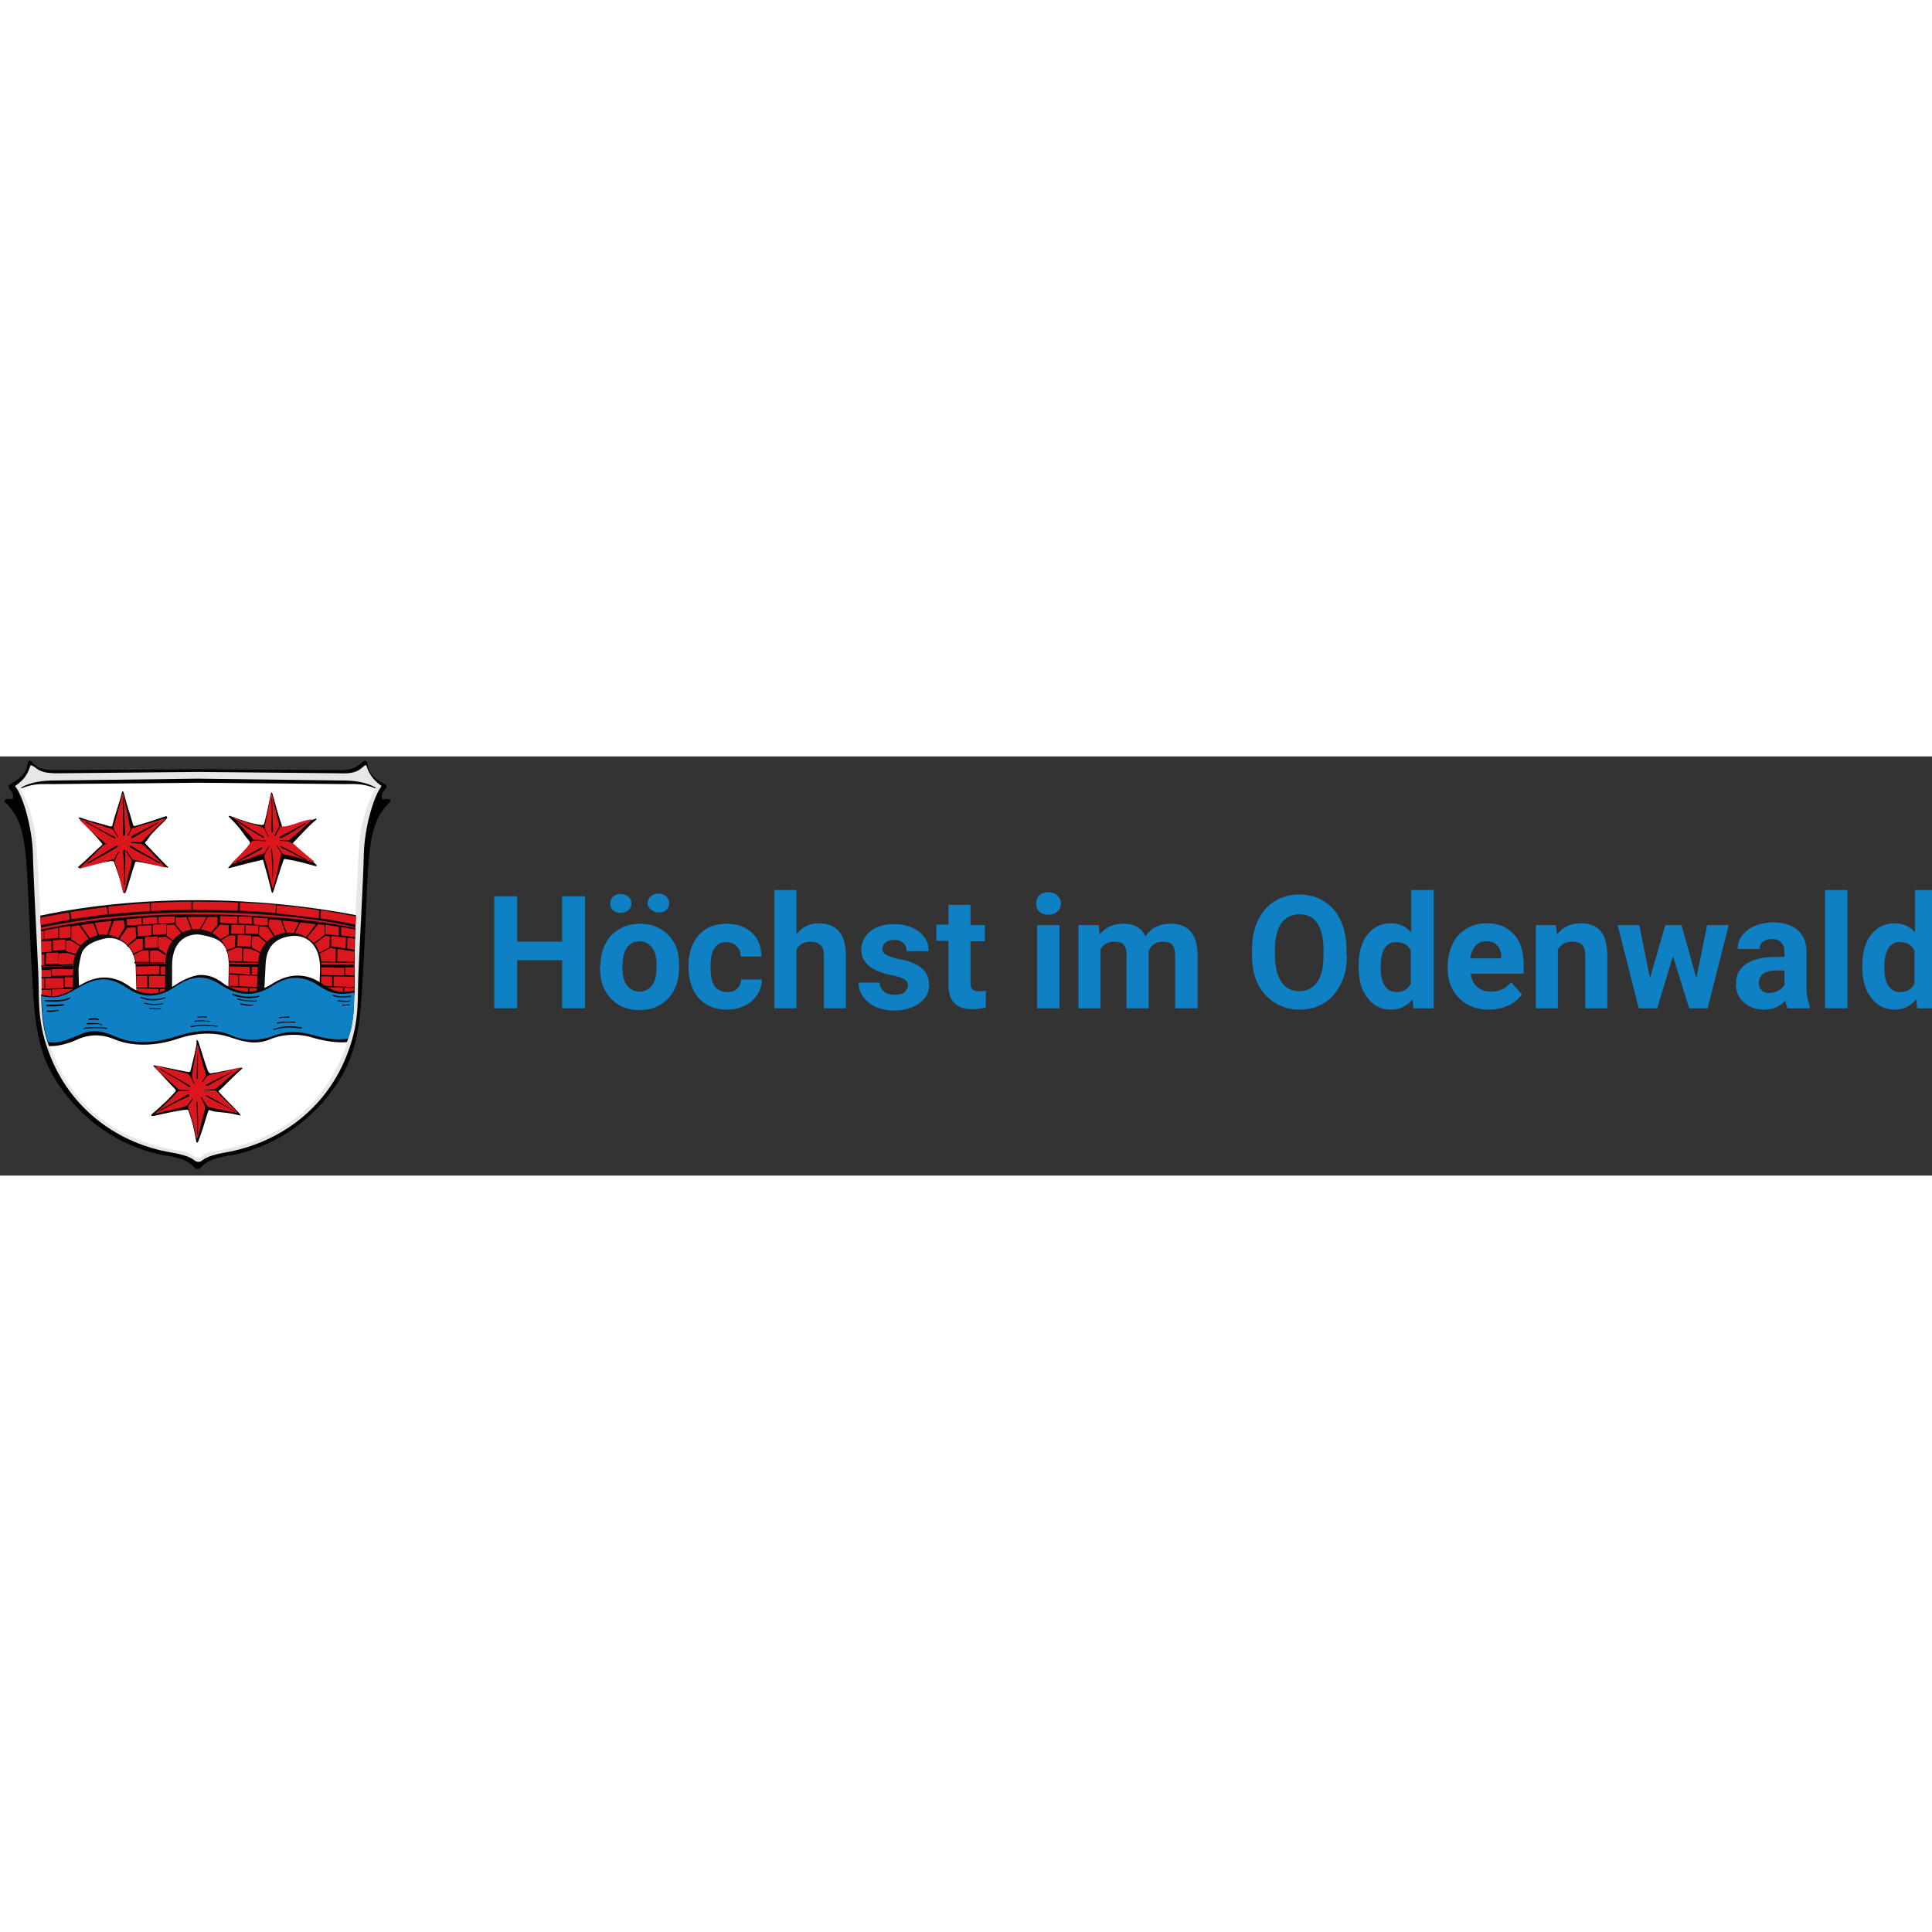 <?xml version="1.0" encoding="utf-8" standalone="no"?><!-- Generator: Adobe Illustrator 25.0.0, SVG Export Plug-In . SVG Version: 6.00 Build 0)  --><svg xmlns="http://www.w3.org/2000/svg" xmlns:xlink="http://www.w3.org/1999/xlink" height="96" id="Ebene_1" preserveAspectRatio="xMidYMid meet" style="enable-background:new 0 0 429.6 93.2;" version="1.1" viewBox="0 0 429.6 93.2" width="96" x="0px" xml:space="preserve" y="0px">
<rect x="0" y="0" width="429.6" height="93.2" fill="#333333" stroke="none"/>
<style type="text/css">
	.st0{enable-background:new    ;}
	.st1{fill:#0F80C4;}
	.st2{fill:#020203;fill-opacity:0.988;}
	.st3{fill:#E8E7E7;}
	.st4{fill:#FFFFFF;}
	.st5{fill:#020203;}
	.st6{fill:#020203;fill-opacity:0.953;}
	.st7{fill:#DA171C;}
</style>
<g class="st0">
	<path class="st1" d="M130.1,56h-5.1V45.3h-10V56h-5.1V31.1h5.1v10.1h10V31.1h5.1V56z"/>
	<path class="st1" d="M133.5,46.6c0-1.8,0.4-3.5,1.1-4.9c0.7-1.4,1.7-2.5,3.1-3.3c1.3-0.8,2.9-1.2,4.6-1.2c2.5,0,4.5,0.8,6.1,2.3   c1.6,1.5,2.5,3.6,2.6,6.2l0,1.3c0,2.8-0.8,5.1-2.4,6.8c-1.6,1.7-3.7,2.6-6.4,2.6s-4.8-0.9-6.4-2.6c-1.6-1.7-2.4-4-2.4-7V46.6z    M140.4,32.7c0,0.6-0.2,1.1-0.7,1.5c-0.4,0.4-1,0.6-1.7,0.6c-0.7,0-1.3-0.2-1.7-0.6c-0.4-0.4-0.6-0.9-0.6-1.5s0.2-1.1,0.6-1.5   c0.4-0.4,1-0.6,1.7-0.6c0.7,0,1.3,0.2,1.7,0.6C140.2,31.5,140.4,32.1,140.4,32.7z M138.4,46.9c0,1.8,0.3,3.1,1,4   c0.7,0.9,1.6,1.4,2.8,1.4c1.2,0,2.1-0.5,2.8-1.4c0.7-0.9,1-2.4,1-4.4c0-1.7-0.3-3.1-1-4c-0.7-0.9-1.6-1.4-2.8-1.4   c-1.2,0-2.1,0.5-2.8,1.4C138.7,43.5,138.4,45,138.4,46.9z M144,32.7c0-0.6,0.2-1.1,0.7-1.6c0.5-0.4,1-0.6,1.7-0.6   c0.7,0,1.2,0.2,1.7,0.6c0.4,0.4,0.7,0.9,0.7,1.5c0,0.6-0.2,1.1-0.6,1.5c-0.4,0.4-1,0.6-1.7,0.6c-0.7,0-1.3-0.2-1.7-0.6   S144,33.3,144,32.7z"/>
	<path class="st1" d="M161.7,52.4c0.9,0,1.7-0.2,2.2-0.8c0.6-0.5,0.9-1.2,0.9-2h4.6c0,1.3-0.4,2.4-1,3.4c-0.7,1-1.6,1.9-2.8,2.4   c-1.2,0.6-2.5,0.9-3.9,0.9c-2.6,0-4.7-0.8-6.3-2.5c-1.5-1.7-2.3-4-2.3-7v-0.3c0-2.8,0.8-5.1,2.3-6.8c1.5-1.7,3.6-2.5,6.2-2.5   c2.3,0,4.2,0.7,5.6,2c1.4,1.3,2.1,3.1,2.1,5.3h-4.6c0-1-0.3-1.7-0.9-2.3c-0.6-0.6-1.3-0.9-2.3-0.9c-1.2,0-2,0.4-2.6,1.3   c-0.6,0.8-0.9,2.2-0.9,4.1V47c0,1.9,0.3,3.3,0.9,4.1S160.5,52.4,161.7,52.4z"/>
	<path class="st1" d="M177.1,39.5c1.3-1.6,3-2.4,4.9-2.4c4,0,6,2.3,6.1,7V56h-4.9V44.3c0-1.1-0.2-1.8-0.7-2.3   c-0.5-0.5-1.2-0.8-2.3-0.8c-1.4,0-2.5,0.6-3.1,1.7V56h-4.9V29.7h4.9V39.5z"/>
	<path class="st1" d="M201.9,50.9c0-0.6-0.3-1.1-0.9-1.4c-0.6-0.3-1.6-0.7-2.9-0.9c-4.4-0.9-6.6-2.8-6.6-5.6c0-1.6,0.7-3,2-4.1   s3.1-1.6,5.3-1.6c2.3,0,4.2,0.6,5.6,1.7c1.4,1.1,2.1,2.5,2.1,4.3h-4.9c0-0.7-0.2-1.3-0.7-1.8c-0.5-0.5-1.2-0.7-2.1-0.7   c-0.8,0-1.5,0.2-1.9,0.6c-0.5,0.4-0.7,0.9-0.7,1.4c0,0.5,0.3,1,0.8,1.3s1.4,0.6,2.6,0.9c1.2,0.2,2.3,0.5,3.1,0.8   c2.6,1,3.9,2.6,3.9,5c0,1.7-0.7,3-2.2,4.1c-1.4,1-3.3,1.6-5.6,1.6c-1.5,0-2.9-0.3-4.1-0.8c-1.2-0.6-2.1-1.3-2.8-2.3s-1-2-1-3.1h4.7   c0,0.9,0.4,1.5,1,2c0.6,0.5,1.4,0.7,2.4,0.7c0.9,0,1.7-0.2,2.1-0.5C201.6,51.9,201.9,51.5,201.9,50.9z"/>
	<path class="st1" d="M215.8,33v4.5h3.2v3.6h-3.2v9.2c0,0.7,0.1,1.2,0.4,1.5c0.3,0.3,0.8,0.4,1.5,0.4c0.5,0,1,0,1.5-0.1v3.7   c-1,0.3-2,0.4-3,0.4c-3.5,0-5.2-1.7-5.3-5.2v-10h-2.7v-3.6h2.7V33H215.8z"/>
	<path class="st1" d="M230.4,32.7c0-0.7,0.2-1.4,0.7-1.8c0.5-0.5,1.2-0.7,2-0.7c0.8,0,1.5,0.2,2,0.7s0.8,1.1,0.8,1.8   c0,0.8-0.3,1.4-0.8,1.8c-0.5,0.5-1.2,0.7-2,0.7s-1.5-0.2-2-0.7S230.4,33.5,230.4,32.7z M235.6,56h-5V37.5h5V56z"/>
	<path class="st1" d="M244.3,37.5l0.2,2.1c1.3-1.6,3.1-2.4,5.3-2.4c2.4,0,4,0.9,4.9,2.8c1.3-1.9,3.1-2.8,5.6-2.8   c2,0,3.5,0.6,4.5,1.8s1.5,2.9,1.5,5.3V56h-5V44.2c0-1-0.2-1.8-0.6-2.3c-0.4-0.5-1.1-0.7-2.2-0.7c-1.5,0-2.5,0.7-3.1,2.1l0,12.7   h-4.9V44.2c0-1.1-0.2-1.8-0.6-2.3s-1.1-0.7-2.2-0.7c-1.4,0-2.4,0.6-3,1.7V56h-4.9V37.5H244.3z"/>
	<path class="st1" d="M299.5,44.1c0,2.4-0.4,4.6-1.3,6.4c-0.9,1.8-2.1,3.3-3.7,4.3c-1.6,1-3.5,1.5-5.5,1.5c-2.1,0-3.9-0.5-5.5-1.5   c-1.6-1-2.9-2.4-3.8-4.2s-1.3-4-1.3-6.3V43c0-2.5,0.4-4.6,1.3-6.5c0.9-1.9,2.1-3.3,3.7-4.3c1.6-1,3.5-1.5,5.5-1.5   c2.1,0,3.9,0.5,5.5,1.5c1.6,1,2.9,2.4,3.7,4.3c0.9,1.9,1.3,4,1.3,6.5V44.1z M294.3,43c0-2.6-0.5-4.6-1.4-5.9c-0.9-1.4-2.3-2-4-2   c-1.7,0-3,0.7-4,2c-0.9,1.3-1.4,3.3-1.4,5.9v1.2c0,2.5,0.5,4.5,1.4,5.9c0.9,1.4,2.3,2.1,4,2.1c1.7,0,3-0.7,4-2   c0.9-1.3,1.4-3.3,1.4-5.9V43z"/>
	<path class="st1" d="M302.1,46.6c0-2.9,0.6-5.2,1.9-6.9s3.1-2.6,5.3-2.6c1.8,0,3.3,0.7,4.5,2v-9.4h5V56h-4.5l-0.2-2   c-1.2,1.5-2.8,2.3-4.8,2.3c-2.2,0-3.9-0.9-5.2-2.6C302.7,52,302.1,49.7,302.1,46.6z M307,47c0,1.7,0.3,3.1,0.9,4   c0.6,0.9,1.5,1.4,2.6,1.4c1.5,0,2.6-0.6,3.2-1.9v-7.3c-0.6-1.3-1.7-1.9-3.2-1.9C308.2,41.2,307,43.1,307,47z"/>
	<path class="st1" d="M331.1,56.3c-2.7,0-4.9-0.8-6.6-2.5c-1.7-1.7-2.6-3.9-2.6-6.6v-0.5c0-1.9,0.4-3.5,1.1-5   c0.7-1.5,1.7-2.6,3.1-3.4c1.3-0.8,2.8-1.2,4.5-1.2c2.5,0,4.5,0.8,6,2.4c1.5,1.6,2.2,3.9,2.2,6.8v2h-11.8c0.2,1.2,0.6,2.2,1.4,2.9   c0.8,0.7,1.8,1.1,3.1,1.1c1.9,0,3.4-0.7,4.5-2.1l2.4,2.7c-0.7,1-1.7,1.9-3,2.5C334,56,332.6,56.3,331.1,56.3z M330.5,41.1   c-1,0-1.8,0.3-2.4,1c-0.6,0.7-1,1.6-1.2,2.8h6.9v-0.4c0-1.1-0.3-1.9-0.9-2.5C332.4,41.4,331.6,41.1,330.5,41.1z"/>
	<path class="st1" d="M346,37.5l0.2,2.1c1.3-1.7,3.1-2.5,5.3-2.5c2,0,3.4,0.6,4.4,1.7c1,1.2,1.4,2.9,1.5,5.2V56h-4.9V44.2   c0-1-0.2-1.8-0.7-2.3s-1.2-0.7-2.3-0.7c-1.4,0-2.4,0.6-3.1,1.8v13h-4.9V37.5H346z"/>
	<path class="st1" d="M377.2,49.3l2.4-11.8h4.8L379.7,56h-4.1L372,44.4L368.5,56h-4.1l-4.7-18.5h4.8l2.4,11.8l3.4-11.8h3.6   L377.2,49.3z"/>
	<path class="st1" d="M397.5,56c-0.2-0.4-0.4-1-0.5-1.7c-1.2,1.3-2.8,2-4.7,2c-1.8,0-3.3-0.5-4.5-1.6c-1.2-1-1.8-2.4-1.8-4   c0-2,0.7-3.5,2.2-4.5c1.5-1,3.6-1.6,6.3-1.6h2.3v-1.1c0-0.9-0.2-1.5-0.7-2.1c-0.4-0.5-1.1-0.8-2.1-0.8c-0.8,0-1.5,0.2-2,0.6   c-0.5,0.4-0.7,0.9-0.7,1.6h-4.9c0-1.1,0.3-2.1,1-3c0.7-0.9,1.6-1.6,2.8-2.1c1.2-0.5,2.6-0.8,4.1-0.8c2.3,0,4.1,0.6,5.4,1.7   c1.3,1.1,2,2.8,2,4.8v8c0,1.8,0.3,3.1,0.7,4V56H397.5z M393.4,52.6c0.7,0,1.4-0.2,2-0.5c0.6-0.3,1.1-0.8,1.4-1.3v-3.2H395   c-2.5,0-3.8,0.9-3.9,2.6l0,0.3c0,0.6,0.2,1.1,0.6,1.5C392.1,52.4,392.7,52.6,393.4,52.6z"/>
	<path class="st1" d="M410.8,56h-5V29.7h5V56z"/>
	<path class="st1" d="M414.1,46.6c0-2.9,0.6-5.2,1.9-6.9s3.1-2.6,5.3-2.6c1.8,0,3.3,0.7,4.5,2v-9.4h5V56h-4.5l-0.2-2   c-1.2,1.5-2.8,2.3-4.8,2.3c-2.2,0-3.9-0.9-5.2-2.6C414.7,52,414.1,49.7,414.1,46.6z M419,47c0,1.7,0.3,3.1,0.9,4   c0.6,0.9,1.5,1.4,2.6,1.4c1.5,0,2.6-0.6,3.2-1.9v-7.3c-0.6-1.3-1.7-1.9-3.2-1.9C420.2,41.2,419,43.1,419,47z"/>
</g>
<g id="g1164" transform="translate(-56.392,-346.152)">
	<g id="g1096">
		<path class="st2" d="M63,347.1c-0.3,0-0.4,0.3-0.5,0.8c-0.3,2.1-1.8,3.3-3.6,4.3c-0.6,0.3-0.9,0.6-0.2,1.4    c0.6,0.7,0.6,1,0.6,1.6c0,0.8-0.8,0.2-1.6,0.5c-0.8,0.3,0,0.8,0.2,1c5.6,5.6,4,14.2,5.9,42.6c0.5,7.7,1.6,13.8,5.4,19.5    c5.3,8,13.4,14,23.4,16c7.2,0.9,6.4,3.1,7.7,3.1c1.3,0,0.5-2.1,7.7-3.1c10-2,18.1-8,23.4-16c3.9-5.8,4.9-11.8,5.4-19.5    c1.9-28.4,0.3-36.9,5.9-42.6c0.2-0.2,1-0.7,0.2-1c-0.8-0.3-1.6,0.4-1.6-0.5c0-0.6,0-0.9,0.6-1.6c0.7-0.7,0.5-1.1-0.2-1.4    c-1.8-1-3.3-2.1-3.6-4.3c-0.1-0.5-0.2-0.8-0.5-0.8c-0.2,0-0.4,0.1-0.7,0.4c-1.9,1.8-3.6,1.7-5.7,1.7l-31-0.2l-31,0.2    c-2.1,0-3.8,0.1-5.7-1.7C63.5,347.2,63.2,347.1,63,347.1L63,347.1z" id="path3747-7-3"/>
		<path class="st3" d="M63.3,348.1c-0.1,0-0.2,0.2-0.3,0.5c-0.5,1.6-1.4,2.8-2.8,3.8c-0.5,0.4-0.6,0.2-0.2,0.7    c1.6,2.3,3.5,8.8,3.7,14.5c0.2,7.7,0.9,19.3,1.2,26.6c0.3,6.4-0.4,11,2.8,18.9c4.9,12,15.4,19.2,26.7,21.1c5.7,1,4.9,2.1,6.1,2.1    l0,0c1.2,0,0.4-1.1,6.1-2.1c11.3-2,21.8-9.1,26.7-21.1c3.2-7.8,2.5-12.5,2.8-18.9c0.3-7.4,1-18.9,1.2-26.6    c0.2-5.7,2.1-12.2,3.7-14.5c0.3-0.5,0.3-0.3-0.2-0.7c-1.3-1-2.3-2.3-2.8-3.8c-0.1-0.3-0.1-0.5-0.3-0.5c-0.1,0-0.3,0.1-0.6,0.4    c-1.4,1.3-2.9,1.5-5.2,1.4l-31.3-0.3l-31.3,0.3c-2.4,0-3.9-0.2-5.2-1.4C63.5,348.2,63.4,348.1,63.3,348.1L63.3,348.1z" id="path4585-5-7"/>
		<path class="st4" d="M100.4,351.4l-30.9,0.4c-2.9,0-6.4-0.1-8.3,1.3c-0.3,0.2-0.2,0.5,0,0.7    c3,5.6,3.3,11.1,3.6,16.6c0.4,9,1,14.1,0.9,23.1c-0.1,9.4,0.2,12.3,1.7,16.8c5.2,15.3,17.1,21.8,29.8,23.7c2.1,0.3,2,1.4,3.2,1.4    c1.2,0,1.1-1.1,3.2-1.4c12.7-1.9,24.6-8.4,29.8-23.7c1.5-4.5,1.8-7.4,1.7-16.8c-0.1-9,0.5-14.1,0.9-23.1c0.2-5.5,0.6-11,3.6-16.6    c0.1-0.2,0.3-0.5,0-0.7c-1.9-1.4-5.4-1.3-8.3-1.3L100.4,351.4z" id="path4627-9-4"/>
		<path class="st5" d="M100.4,351.1l-31.6,0.4c-2.9,0-5.4,0.3-7.6,1.5c-0.2,0.1-0.1,0.3,0.1,0.2    c2.7-1.1,4.6-0.9,6.9-0.9l32.3-0.3l32.3,0.3c2.3,0,4.2-0.2,6.9,0.9c0.2,0.1,0.3-0.1,0.1-0.2c-2.2-1.2-4.7-1.5-7.6-1.5L100.4,351.1    z" id="path4651-9-8"/>
	</g>
	<g id="g1127">
		<g id="g1270" transform="translate(1503.453,19.75)">
			<path class="st6" d="M-1438.1,361.8c0.2,3.7,0.3,7.3,0.3,12.1c0,2.2,0,4,0,5.6c2.2,4.1,8.3,2.3,8.3-1.7l-0.1-4     c0-0.7,0.5-3.1,0.7-3.6c0.6-1.7,2.5-2.7,5.1-3.3c3-0.7,6.7,1.6,6.9,6.1l0.2,6.1c0.1,3.5,7.8,3.4,7.9-0.5l0-5.7     c0-6.2,4.2-7.3,6.6-6.8c4.2,0.8,6.2,1.9,6,7.7l-0.1,4.6c-0.1,5.4,7.9,3,8,0.1l0.3-5.9c0.2-4.1,2.3-5.7,5.3-6.2     c3.3-0.6,7,1.4,6.8,7.6l-0.1,2.8c-0.3,6.8,6.6,5.8,7.8,2.2c0-1.4,0-3.1,0-5c0-4.8,0.1-8.5,0.3-12.3     C-1389.5,357.5-1415.5,357-1438.1,361.8L-1438.1,361.8z" id="path1675"/>
			<path class="st7" d="M-1438,364.5c0.1,2.8,0.2,5.8,0.2,9.4c0,2.5,0,4.5,0,6.2l6.9,0l0.1-7c0.1-4.2,3.3-7,6.7-7.1     c3-0.1,7.1,2.4,7.3,6.6l0.2,7.5l6.2,0l0.1-7.6c0.2-10.7,14.3-9.8,14.2,0l0,7.5l6.1-0.1l0.3-7.3c0.4-9.8,14.2-8.9,14.1,0l-0.1,7.5     l7.4-0.4c0-1.6,0-3.5,0-5.8c0-3.6,0-6.6,0.2-9.5C-1382,360.9-1412.9,359.1-1438,364.5L-1438,364.5z" id="path1794-1"/>
			<path class="st5" d="M-1403.7,361.5c-11.2,0-23,1-34.2,3.4c0,0.1,0,0.3,0,0.4c0.2,0,0.4-0.1,0.6-0.1l0,1.9l-0.5,0     c0,0.1,0,0.3,0,0.4l2.2-0.1l0,2.4l-2.2,0.2c0,0.1,0,0.2,0,0.4l0.6,0l0,2.5l-0.7,0c0,0.1,0,0.1,0,0.2l7-0.2c0-0.1,0-0.2,0-0.3     l-3.1,0.1l0-2.5l1.9-0.1l1.8,0.5c0-0.1,0.1-0.2,0.1-0.3l-2.2-0.6l0-2.3l1-0.1l2.2,1.4c0.1-0.1,0.1-0.2,0.2-0.2l-2.2-1.4l0-2.9     c0.6-0.1,1.1-0.2,1.7-0.3l2.2,3.1c0.1-0.1,0.2-0.1,0.3-0.1l-2.1-3c0.9-0.1,1.9-0.3,2.8-0.4l1,2.8c0.1,0,0.2,0,0.3-0.1l-1-2.8     c1.3-0.2,2.5-0.3,3.8-0.4l-1.1,3.2c0.1,0,0.3,0,0.4,0.1l1.1-3.3c0.7-0.1,1.5-0.1,2.3-0.2l0.2,1.6l-1.6,2.6     c0.1,0.1,0.2,0.1,0.3,0.2l1.8-2.7l1.9-0.1l0.1,2.3l-2.1,1.8c0.1,0.1,0.1,0.1,0.2,0.2l2.1-1.7l1.3-0.1l0,2.4l-2.3,1     c0.1,0.1,0.1,0.2,0.1,0.3l2-1l1.5-0.1l0.1,2.6l-3.3,0c0,0.1,0,0.2,0,0.3l6.6,0c0-0.1,0-0.1,0-0.2l-3.1,0l0-2.6l1.7-0.1l1.7,1.1     c0-0.1,0.1-0.2,0.1-0.4l-1.6-1.1l-0.1-2.5l1.7-0.1l1.5,1c0-0.1,0.1-0.1,0.1-0.2l-1.4-1l0-2.4l1.7-0.1l1.6,2     c0.1-0.1,0.2-0.1,0.3-0.1l-1.6-1.9l0-1.6c0.8,0,1.6,0,2.4-0.1l1.1,3c0.1,0,0.2,0,0.3,0l-1.1-3c1.4,0,2.8,0,4.2,0l-1.7,3     c0.1,0,0.2,0,0.3,0l1.6-3c0.7,0,1.4,0,2.2,0l0,1.8l-1.7,1.9c0.1,0,0.2,0.1,0.3,0.1l2-2.1l1.9,0.1l0,2.1l-2.1,1.2     c0.1,0.1,0.1,0.1,0.2,0.2l2.1-1.2l1.3,0l-0.1,2.6l-2,0.7c0,0.1,0.1,0.2,0.1,0.3l2.3-0.9l1.2,0.1l0,3l-3-0.1c0,0.1,0,0.2,0,0.3     l6.4,0.1c0-0.1,0-0.1,0-0.2l-3.2-0.1l0.1-2.9l1.6,0.1l2,0.9c0-0.1,0.1-0.1,0.1-0.2l-1.9-1l0.1-2.5l1.4,0l1.8,1.5     c0.1-0.1,0.1-0.1,0.2-0.2l-1.9-1.6l0.1-1.9l1.8,0.1l1.5,2.3c0.1,0,0.2-0.1,0.3-0.1l-1.5-2.3l0.1-1.6c0.9,0.1,1.7,0.1,2.6,0.2     l1.1,3.1c0.1,0,0.2,0,0.3,0l-1.1-3c1.3,0.1,2.5,0.2,3.7,0.4l-1.3,2.7c0.1,0,0.2,0,0.3,0l1.3-2.7c1.2,0.1,2.3,0.3,3.5,0.4l-2.3,3     c0.1,0,0.1,0.1,0.2,0.1l2.6-3.1c0.5,0.1,1,0.1,1.4,0.2l0,2.2l-2.4,1.8c0.1,0.1,0.1,0.2,0.2,0.2l2.4-1.8l1,0.1l-0.1,2.5l-2.2,1.1     c0,0.1,0,0.1,0.1,0.2l2.3-1.2l1.2,0.2l0,2.9l-3.2-0.1c0,0.1,0,0.2,0,0.2l7.3,0.1c0-0.1,0-0.2,0-0.2l-3.8-0.1l0.1-2.8l3.8,0.6     c0-0.1,0-0.2,0-0.4l-1.7-0.3l0.1-2.4l1.7,0.2c0-0.1,0-0.2,0-0.3l-3.1-0.4l0-1.9c1.1,0.2,2.2,0.4,3.2,0.6c0-0.1,0-0.2,0-0.3     C-1377.2,362.6-1390.2,361.5-1403.7,361.5L-1403.7,361.5z M-1398.1,361.9c1.3,0,2.5,0.1,3.8,0.1l0,1.6l-3.8-0.2L-1398.1,361.9z      M-1408.2,362l0,1.4l-3.6,0.2l0-1.5C-1410.6,362-1409.4,362-1408.2,362z M-1394,362c1,0,1.9,0.1,2.9,0.1l0.1,1.6l-3-0.2     L-1394,362z M-1412.1,362.1l0,1.5l-3.2,0.2l0-1.5C-1414.2,362.2-1413.1,362.2-1412.1,362.1z M-1390.7,362.2     c1.1,0.1,2.1,0.1,3.2,0.2l0,1.6l-3.1-0.2L-1390.7,362.2z M-1415.6,362.3l0.1,1.5l-3.3,0.2l-0.1-1.4     C-1417.8,362.5-1416.7,362.4-1415.6,362.3z M-1410.1,363.7l0,2.2l0,0l-3,0.2l0-2.3L-1410.1,363.7z M-1395.6,363.8l2.9,0.1v2     l-3-0.1L-1395.6,363.8z M-1374.7,363.8c1,0.2,2,0.3,3,0.5l0,2l-3-0.4L-1374.7,363.8z M-1392.5,363.9l2.9,0.1l0,1.9l-2.9-0.1     L-1392.5,363.9z M-1413.4,363.9l0,2.3l-3,0.2l-0.1-2.3L-1413.4,363.9z M-1431.4,364.1l0,2.6l-2.5,0.2l0-2.4     C-1433,364.3-1432.2,364.2-1431.4,364.1L-1431.4,364.1z M-1434.1,364.5l0,2.3l-3.1,0.2l0-1.9     C-1436.1,364.9-1435.1,364.7-1434.1,364.5L-1434.1,364.5z M-1394.2,366.1l3,0.1l-0.1,2.5l-3-0.1L-1394.2,366.1z M-1373.4,366.3     l3.3,0.4l-0.1,2.4l-3.2-0.5L-1373.4,366.3z M-1412,366.4l0.1,2.5l-2.9,0.1l-0.1-2.4L-1412,366.4z M-1432.5,367.1l0,2.3l-2.8,0.2     l0-2.3L-1432.5,367.1z M-1434.1,370l0.1,2.5l-2.9,0.1l0.1-2.5L-1434.1,370z M-1410.3,372.5l-6.5,0.1l0,0.5l5.2-0.1v1.8l-5.1,0.1     l0,0.3l2.4,0l0,2.6l-2.4,0l0,0.2l4.9,0.1l0,2.1h0.3l0-2.1l1.2,0l0-0.3l-3.6,0l0-2.6l3.7,0l0-0.3l-1.1,0l0-1.8l1.1,0     L-1410.3,372.5z M-1396,372.5l0,0.6l4.5,0.1l0,1.7l-4.5-0.3v0.3l1.9,0.1l0,2.5l-1.8-0.1v0.3l4,0.2l0,2h0.3l0-2l1.8,0.1l0-0.3     l-4.1-0.2l0-2.5l4.2,0.2l0-0.2l-1.4-0.1l0-1.7l1.5,0l0-0.6L-1396,372.5z M-1375.6,372.7l0,0.6l5.1,0.1l0,1.7l-5.2-0.1l0,0.3     l2.5,0l0,2.2l-2.5-0.1l0,0.3l4.9,0.1l0,1.9h0.3l0-1.9l2.2,0.1c0-0.1,0-0.2,0-0.2l-4.6-0.2l0-2.2l4.6,0.1c0-0.1,0-0.2,0-0.3     l-2-0.1l0-1.7l1.9,0c0-0.2,0-0.4,0-0.6L-1375.6,372.7z M-1430.8,373l-7,0.2c0,0.2,0,0.5,0,0.7l2.1,0l0,1.5l-2.1,0     c0,0.1,0,0.2,0,0.3l0.6,0l0,2.3l-0.6,0c0,0.1,0,0.2,0,0.3l2.1,0l0,1.7h0.2l0-1.8l4.6-0.1l0-0.4l-1.8,0l0-2.2l1.8,0l0-0.4     l-4.6,0.1l-0.1-1.5l4.7,0L-1430.8,373C-1430.8,373-1430.8,373-1430.8,373L-1430.8,373z M-1432.9,375.7l0,2.2l-4.1,0.1l0-2.3     L-1432.9,375.7z" id="path2098"/>
			<path class="st7" d="M-1404.2,358.7l0,1.8c3.4,0,10,0.2,10,0.2l0.1-1.8C-1397.4,358.7-1400.8,358.7-1404.2,358.7z" id="path1150"/>
			<path class="st7" d="M-1393.7,358.9l0,1.8c2.7,0.1,5.3,0.3,7.9,0.5l0.1-1.8C-1388.4,359.2-1391.1,359-1393.7,358.9     z" id="path1146"/>
			<path class="st7" d="M-1385.5,359.5l-0.1,1.8c3.2,0.3,6.4,0.7,9.4,1.1l0.1-1.8     C-1379.2,360.1-1382.3,359.8-1385.5,359.5L-1385.5,359.5z" id="path1142"/>
			<path class="st7" d="M-1375.7,360.6l-0.1,1.8c2.7,0.4,5.3,0.9,7.8,1.4c0-0.6,0.1-1.2,0.1-1.8     C-1370.5,361.5-1373.1,361-1375.7,360.6L-1375.7,360.6z" id="path1138"/>
			<path class="st7" d="M-1404.5,358.7c-3,0-6,0.1-9,0.3l0,1.8c3-0.2,6-0.3,9-0.3L-1404.5,358.7z" id="path1136"/>
			<path class="st7" d="M-1413.7,360.8l-0.1-1.8c-3.1,0.2-6.2,0.5-9.2,0.8l0.2,1.7     C-1419.8,361.2-1416.7,361-1413.7,360.8L-1413.7,360.8z" id="path1132"/>
			<path class="st7" d="M-1423.3,359.9c-2.7,0.3-5.4,0.7-8.1,1.1l0.3,1.6c2.7-0.4,5.3-0.8,8-1.1L-1423.3,359.9z" id="path1128"/>
			<path class="st7" d="M-1431.7,361.1c-2.1,0.4-4.3,0.7-6.4,1.2c0,0.5,0.1,1.1,0.1,1.6c2.1-0.4,4.3-0.8,6.4-1.2     L-1431.7,361.1z" id="path1739-4-8"/>
		</g>
		<g id="g983-0" transform="translate(1503.453,19.75)">
			<path class="st5" d="M-1368.3,378.5c-3.8,0.7-5-0.1-7.5-1.8c-4-2.6-7.9-1.6-10.8,0.3c-4.4,2.8-8.3,1.7-10.9-0.2     c-2-1.5-3.4-1.8-5.1-1.8c-0.9,0-3.3,0.7-5.6,2.3c-3.9,2.6-7.2,2.2-9.8,0.4c-2.9-2.1-6.3-3.2-10.8-0.7c-3.5,2-5.4,3.5-9.1,2.3     c0.1,5.4,0.5,8,1.7,11.5c1.5,0.1,3.8-0.3,6.2-1.4c3.7-1.7,6.7-0.8,8.4-0.1c3,1.3,8.1,1.9,14-0.1c5.1-1.7,9-1.3,11.9-0.3     c2.4,0.8,5.4,1.8,8.7,0.4c3.3-1.4,7-1.1,9-0.5c3.9,1.2,6.9,1.3,8.1,1.1C-1368.7,386.6-1368.3,384-1368.3,378.5L-1368.3,378.5z" id="path5141-7"/>
			<path class="st1" d="M-1368.3,378.9c-3.6,0.7-5.4,0.1-7.7-1.4c-4.7-3.2-8-1.7-10.8,0.1c-3.6,2.3-7.5,2-11-0.3     c-4.2-2.8-7-1.9-10.6,0.5c-3.9,2.6-7.5,2.1-10.4,0.1c-5-3.5-8.3-1.5-11.5,0.3c-3.2,1.9-4.6,2-7.5,1.5c0.1,4.7,0.5,7.2,1.4,10.2     c2.2,0.4,3.7-0.3,5.8-1.1c2.4-0.9,4-2.4,9.2-0.1c4.8,2.1,10,1.1,13.4,0c3.5-1.2,8.6-2,12.3-0.3c3.2,1.5,6.7,1.1,9,0.3     c3-1.1,5.1-1.5,9.8-0.2c2.4,0.7,4.9,1.1,7.3,0.6C-1368.6,386.2-1368.3,383.6-1368.3,378.9L-1368.3,378.9z" id="path5214-9"/>
			<path class="st5" d="M-1395.3,379.2c-0.2,0-0.2,0.2,0,0.3c1.7,0.6,3.7,0.9,5.7,0.4c0.3-0.1,0.2-0.4,0-0.3     c-0.5,0.3-3.5,0.4-5.6-0.4C-1395.2,379.2-1395.2,379.2-1395.3,379.2L-1395.3,379.2z M-1373,379.4c-0.2,0-0.2,0.2,0.1,0.3     c0.5,0.2,1.5,0.4,3.7,0.2c0.3,0,0.3-0.3,0-0.3C-1370.9,379.9-1372.4,379.7-1373,379.4C-1372.9,379.4-1373,379.4-1373,379.4     L-1373,379.4z M-1415.8,379.9c-0.1,0-0.1,0.1,0.1,0.2c1.7,0.8,3.7,0.6,5.3,0.1c0.3-0.1,0.2-0.3,0-0.2c-1.4,0.4-3.3,0.6-5.2-0.1     C-1415.7,379.9-1415.7,379.9-1415.8,379.9z M-1431.6,380C-1431.6,380-1431.7,380-1431.6,380c-1,0.5-2.3,0.7-5.3,0.6     c-0.3,0-0.3,0.3,0,0.3c0.4,0,4.1,0.3,5.4-0.7C-1431.5,380.1-1431.5,380-1431.6,380L-1431.6,380z M-1394.2,380.2     c-0.2,0-0.2,0.2,0.1,0.3c0.6,0.1,1.3,0.4,3.9,0.4c0.3,0,0.3-0.3,0-0.2C-1392.3,380.7-1393,380.6-1394.2,380.2     C-1394.2,380.2-1394.2,380.2-1394.2,380.2z M-1371.8,380.6c-0.2,0-0.2,0.3,0.1,0.3c0.9,0.1,1.6,0.1,2.4,0c0.3,0,0.2-0.3-0.1-0.2     C-1370.1,380.8-1371.2,380.7-1371.8,380.6C-1371.7,380.6-1371.7,380.6-1371.8,380.6z M-1414.8,381.2c-0.2,0-0.2,0.1,0,0.2     c1.5,0.5,3.4,0.2,3.8,0.1c0.3-0.1,0.3-0.3,0-0.2c-1.4,0.3-3.2,0.1-3.7-0.1C-1414.8,381.2-1414.8,381.2-1414.8,381.2z      M-1393.5,381.3c-0.2,0-0.2,0.2,0,0.3c0.6,0.2,1.7,0.3,2.5,0.2c0.3,0,0.3-0.3,0-0.2C-1391.7,381.6-1392.9,381.5-1393.5,381.3     C-1393.4,381.3-1393.4,381.3-1393.5,381.3z M-1370.6,381.5C-1370.6,381.5-1370.7,381.5-1370.6,381.5c-0.4,0.1-0.5,0.3-0.3,0.3     c0.2,0,0.6,0,1.5-0.1c0.3,0,0.2-0.2-0.1-0.2c-0.5,0.1-0.6,0.1-1,0.1C-1370.5,381.6-1370.6,381.6-1370.6,381.5     C-1370.5,381.5-1370.6,381.5-1370.6,381.5z M-1433,381.5C-1433.1,381.5-1433.1,381.5-1433,381.5c-1.2,0.1-2.9,0.1-3.6,0.1     c-0.3,0-0.3,0.4,0.1,0.4c0.5,0,2.5,0,3.5-0.2C-1432.8,381.8-1432.8,381.5-1433,381.5L-1433,381.5z M-1413.8,382.3     c-0.2,0-0.2,0.2,0.1,0.2c0.5,0.1,1.1,0.2,2.1,0.1c0.2,0,0.2,0.1,0.3,0.1c0.1-0.1,0-0.3-0.2-0.3     C-1412.7,382.5-1413.2,382.4-1413.8,382.3C-1413.8,382.3-1413.8,382.3-1413.8,382.3L-1413.8,382.3z M-1434.4,382.8     c-0.6,0-1.2,0.2-2.1,0.1c-0.2,0-0.3,0.3,0,0.3c1.2,0.1,1.8-0.2,2.3-0.2c0.3,0,0.3-0.2,0-0.3     C-1434.3,382.8-1434.3,382.8-1434.4,382.8z M-1402,384.2c-0.3,0-0.6,0-1.1,0.1c-0.2,0.1-0.2,0.3,0.1,0.2c0.8-0.2,1.1-0.1,1.7,0     c0.3,0.1,0.3-0.2,0-0.3C-1401.6,384.2-1401.8,384.2-1402,384.2z M-1383.8,384.3c-0.5,0-0.9,0-1.1,0.1c-0.2,0.1-0.2,0.3,0.1,0.2     c0.3-0.1,1-0.2,1.8-0.1c0.3,0,0.4-0.3,0.1-0.3C-1383.2,384.3-1383.5,384.3-1383.8,384.3z M-1426.3,384.6c-0.4,0-0.7,0-0.9,0.1     c-0.3,0.1-0.2,0.3,0.1,0.3c0.6-0.1,1.8-0.1,1.8,0c0,0.1,0.3,0.1,0.2-0.1C-1425.1,384.7-1425.7,384.6-1426.3,384.6z      M-1401.8,385.1c-0.7,0-1.4,0-1.9,0.1c-0.2,0.1-0.2,0.3,0.1,0.2c0.3-0.1,2-0.2,3.1,0c0.3,0,0.3-0.2,0-0.2     C-1400.9,385.2-1401.4,385.2-1401.8,385.1z M-1383,385.4c-0.9,0-1.7,0-2.4,0.2c-0.2,0.1-0.2,0.2,0.1,0.2c0.3,0,0.6-0.3,3.8-0.2     c0.3,0,0.2-0.2,0-0.2C-1382,385.4-1382.5,385.4-1383,385.4L-1383,385.4z M-1426,385.7c-0.6,0-1.3,0-1.6,0c-0.3,0-0.2,0.3,0.1,0.3     c0.8-0.1,2.6-0.2,2.9,0.1c0.2,0.2,0.4,0,0.2-0.1C-1424.8,385.8-1425.4,385.7-1426,385.7z M-1401.7,386.1c-1,0-2,0.1-2.8,0.2     c-0.3,0.1-0.2,0.3,0.1,0.3c1.9-0.5,3.8-0.3,5.6-0.1c0.1,0,0.2-0.2,0-0.2C-1399.7,386.2-1400.7,386.1-1401.7,386.1L-1401.7,386.1z      M-1382.7,386.4c-1.1,0-2.1,0.2-3.5,0.6c-0.2,0.1-0.2,0.2,0.1,0.2c2.8-0.8,4-0.5,5.9-0.3c0.4,0,0.3-0.2,0.1-0.3     C-1381.1,386.5-1381.9,386.4-1382.7,386.4z M-1425.9,386.6c-0.2,0-0.4,0-0.5,0c-1.4,0-1.8,0.1-2.1,0.3c-0.2,0.1,0,0.2,0.2,0.1     c0.7-0.2,3.4-0.3,4.9,0c0.3,0,0.3-0.1,0-0.2C-1423.5,386.7-1424.7,386.6-1425.9,386.6L-1425.9,386.6z" id="path5251-4"/>
		</g>
		<g id="g1072" transform="translate(3486,97.5)">
			<g id="g1058">
				<path class="st5" d="M-3394.9,317.4c-0.4-0.1-0.9-0.1-0.4,0.3c1.5,1.5,3,3.3,4.6,4.9c0.3,0.3,0.2,0.5-0.1,0.8      c-1.5,1.7-3.1,3.1-4.8,4.6c-0.4,0.3-0.7,0.7,0.1,0.6c2.4-0.5,4.7-1.1,7.3-1.4c0.2,0,0.4,0,0.5,0.2c0.9,2.6,1.3,4.3,1.7,6.7      c0,0.2,0,0.3,0.2,0.4c0.2,0.1,0.2-0.2,0.3-0.3c1.1-2.9,1.3-4,2.1-6.4c0.2-0.7,0.4-0.5,0.7-0.4c1.3,0.5,2.9,0.2,6.1,1      c0.8,0.2,0.5,0,0.1-0.5c-1.7-1.9-2.9-2.9-4.3-4.5c-0.4-0.4-0.1-0.4,0.1-0.6c1.6-1.5,3.2-3.2,4.8-4.6c0.3-0.2,0.3-0.4-0.4-0.3      c-2.3,0.4-4.2,0.9-6.3,1.2c-0.3,0.1-0.6-0.1-0.8-0.6c-0.7-1.8-1.3-4-2.1-6.4c-0.1-0.3-0.5-0.7-0.4,0c0.1,0.8-0.8,4.1-1.3,6.3      c-0.1,0.3-0.1,0.5-0.7,0.4C-3390.2,318.4-3392.6,317.8-3394.9,317.4L-3394.9,317.4z" id="path1448-4"/>
				<path class="st7" d="M-3394.7,317.5c2.4,0.6,4.8,1.2,6.6,1.6c0.3,0.1,0.7,0.4,0.9,0.9l0.7,1.4      c0.1,0.2,0.2,0.1,0.1-0.1l-0.4-0.9c-0.1-0.3-0.2-0.7,0.1-2.3c0.3-1.9,0.6-3.3,0.9-4.9c0.1-0.4,0.1-0.8,0.3,0      c0.7,3.1,1,3.8,1.6,5.9c0.1,0.5,0.1,0.6,0,0.7l-0.8,1.2l0.1,0.2l0.8-1.2c0.3-0.4,0.4-0.4,0.7-0.5c2-0.5,4.5-1,6.6-1.6      c0.4-0.1,0.5,0,0.1,0.3c-1.7,1.3-3.2,2.6-4.9,4.1c-0.3,0.2-0.6,0.4-0.9,0.4l-1.8,0.1c-0.2,0-0.2,0.2,0,0.1l1.8,0      c0.6,0,0.7,0.1,1.1,0.6c1.5,1.7,2.5,2.3,4.1,4.1c0.3,0.4,0,0.3-0.1,0.3c-1.6-0.3-3.5-0.7-5.4-1.1c-1-0.2-0.9-0.3-1.3-0.8      l-0.9-1.5c-0.1-0.2-0.3-0.1-0.2,0.1l0.8,1.6c0.1,0.3,0.1,0.5,0.1,0.8l-1.7,6.6l-0.2,0c-0.5-2.4-0.8-3.7-1.7-6.4      c-0.2-0.6-0.3-0.5,0-1l0.9-1.4l-0.1-0.1l-1,1.3c-0.1,0.2-0.2,0.3-0.5,0.4c-1.8,0.7-3.9,0.9-5.9,1.5c-1.1,0.3-1.1,0.3-0.5-0.2      c1.6-1.5,3.1-2.8,4.5-4.4c0.1-0.2,0.3-0.3,0.8-0.3l1.8,0.1c0.4,0,0.2-0.2-0.1-0.2l-1.6-0.1c-0.2,0-0.3,0.1-0.7-0.2      c-1.6-1.5-3.3-3-4.9-4.5C-3395.1,317.5-3395.2,317.4-3394.7,317.5L-3394.7,317.5z" id="path858-3"/>
				<path class="st5" d="M-3385.6,314.5c0,0-0.1,0.6-0.1,1c-0.1,1.7-0.1,2.5-0.2,4.7c0,0.2,0.3,0.1,0.3,0      c0-1.6,0-3.1,0-4.7C-3385.6,314.8-3385.6,314.5-3385.6,314.5L-3385.6,314.5z M-3394,318.1c-0.1,0,0,0.1,0.2,0.3      c2,1.2,4.3,2.4,6,3.6c0.6,0.4,0.6-0.1,0.2-0.3c-1-0.6-3.9-2.2-6.1-3.4C-3393.8,318.1-3393.9,318.1-3394,318.1z M-3377.9,318.8      c0,0-0.3,0.1-0.5,0.2c-1.8,0.8-3.5,1.7-5.3,2.6c-0.4,0.2,0.1,0.4,0.3,0.3c1.7-1,3.4-1.9,5-2.8      C-3377.9,318.9-3377.8,318.8-3377.9,318.8z M-3387.8,323.8c-0.1,0-0.1,0-0.2,0.1c-1.9,1.2-3.1,1.6-6.2,3.5      c-0.3,0.2-0.2,0.3,0.1,0.1c2.6-1.4,4.7-2.5,6.4-3.2C-3387.4,324.1-3387.5,323.8-3387.8,323.8L-3387.8,323.8z M-3383.7,324      c-0.1,0-0.2,0.1,0,0.2c1.2,0.9,3.8,1.9,6.2,3.4c0.2,0.1,0.4,0.2,0-0.1c-1.7-1.1-3.9-2.3-6.1-3.5      C-3383.7,324-3383.7,324-3383.7,324z M-3385.8,325.4c-0.1,0-0.1,0.1-0.1,0.1c0.1,2.6,0.2,4.1,0.1,7c0,0.2,0.2,0.1,0.2,0      c0.1-3.1,0-4.5-0.1-7C-3385.7,325.4-3385.7,325.4-3385.8,325.4z" id="path860-4"/>
			</g>
			<g id="g1048">
				<path class="st5" d="M-3405.2,264.2c0.3,0.1,0.6,0,0.6-0.3c0.6-2.5,1.4-4.4,2.1-7.2c0.1-0.6,0.3-0.2,0.4,0      c0.7,2.8,1.4,4.7,2.1,7.2c0.1,0.3,0.3,0.2,0.5,0.2c2.1-0.6,4.6-1.4,6.9-2.2l0.2,0.4c-1,1.2-1.7,1.7-3.3,3.4      c-0.7,0.7-0.8,1.2-1.6,2c-0.1,0.1,0,0.3,0.1,0.4c1.5,1.6,3.1,3.3,4.7,4.9c0.1,0.1,0.3,0.2,0.3,0.3c0,0.2-0.3,0-0.4,0      c-2.9-0.6-4.1-0.8-6.2-1.2c-0.6-0.1-0.7-0.2-0.9,0.6c-0.8,2.3-1.2,4.1-1.9,6c-0.2,0.6-0.5,0.4-0.6,0c-0.5-2.5-1.3-4.3-2-6.4      c-0.1-0.4-0.4-0.4-0.7-0.4c-1.6,0.3-4,0.7-6.7,1.6c-0.4,0.1-0.8-0.2-0.5-0.4c1.9-1.6,3.5-3.3,5-4.6c0.4-0.3,0.3-0.3,0-0.7      c-1.5-1.8-3.3-3.6-4.8-5.2c-0.3-0.3-0.3-0.5,0.3-0.3C-3409.4,263.1-3406.6,263.7-3405.2,264.2L-3405.2,264.2z" id="path1450-5"/>
				<path class="st7" d="M-3411.4,262.7c3.2,0.9,4,1.2,6.4,2c0.4,0.1,0.5,0.1,0.6,0.4l0.9,1.4      c0.2,0.3,0.3,0.2,0.1-0.1l-0.8-1.4c-0.2-0.3-0.2-0.7,0-1.2c0.8-3,1.2-4.2,1.7-6.4c0.2-0.8,0.3-0.5,0.4,0.1      c0.5,2.3,1,4.6,1.4,6.9c0.1,0.3,0.2,0.4,0,0.7l-0.5,1c-0.2,0.3,0.1,0.3,0.2,0.1l0.5-1c0.1-0.2,0-0.5,0.4-0.6      c2.4-0.8,4.5-1.3,6.9-2.1c0.6-0.2,0.4,0,0.1,0.3c-2.3,2.1-4,3.8-4.5,4.4c-0.2,0.2-0.5,0.5-0.9,0.5l-1.8,0c-0.3,0-0.3,0.1,0,0.2      l1.5,0.1c0.6,0,0.9,0.2,1.2,0.5c1.3,1.1,1.8,1.6,4.6,4.6c0.2,0.2,0.2,0.3-0.2,0.2c-2.1-0.5-4.6-1.2-6.4-1.6      c-0.4-0.1-0.6-0.2-0.8-0.5l-1-1.5c-0.1-0.2-0.3,0-0.2,0.1l1,1.5c0.3,0.4,0.3,0.5,0.2,1.2c-0.6,2.3-1,3.9-1.5,6.2      c-0.1,0.3-0.3,0.5-0.4,0c-0.5-2.1-1.1-4.8-1.7-6.2c-0.2-0.4-0.1-0.7,0.1-1.2c0.2-0.5,0.4-0.9,0.7-1.2c0.2-0.3,0-0.4-0.2-0.1      c-0.3,0.4-0.5,0.8-0.7,1.3c-0.1,0.3-0.2,0.2-0.6,0.3c-1.1,0.3-1.3,0.5-6.5,1.8c-0.6,0.2-0.8,0.1-0.4-0.2c2.8-2.4,4.8-5,5.6-5.1      c0.2,0,0.2-0.1,0-0.1c-0.2,0-0.3-0.1-0.5-0.3c-1.1-1.2,0.7,1-5.2-4.7C-3411.7,262.7-3411.7,262.6-3411.4,262.7L-3411.4,262.7z" id="path1454-7"/>
				<path class="st5" d="M-3402.2,257.8c0,0-0.1,0.1-0.1,0.2c0,1.9,0.1,3.2,0,7.8c0,0.6,0.5,0.7,0.5,0.1      c-0.1-3.6-0.2-5-0.3-7.8C-3402.1,257.9-3402.2,257.8-3402.2,257.8L-3402.2,257.8z M-3410.6,263.2c-0.1,0-0.1,0.1,0.2,0.2      c2.1,1.2,4.3,2.4,6.1,3.4c0.3,0.1,0.6,0,0.1-0.3c-2-1-4.1-2.1-6.2-3.3C-3410.5,263.2-3410.5,263.2-3410.6,263.2L-3410.6,263.2z       M-3394.4,263.3c0,0-0.1,0-0.1,0c-2,1.1-4.9,2.5-5.8,3.1c-0.3,0.2,0,0.5,0.2,0.4c1.7-1,3.7-2.2,5.6-3.3      C-3394.3,263.4-3394.3,263.3-3394.4,263.3z M-3400.7,268.5c-0.1,0-0.2,0.2,0,0.3c2.3,1.5,3.7,2,6.5,3.6c0.2,0.1,0.3,0,0.1-0.2      c-2.1-1.3-4.2-2.3-6.4-3.7C-3400.6,268.5-3400.6,268.5-3400.7,268.5L-3400.7,268.5z M-3403.6,268.5c0,0-0.1,0-0.1,0      c-2,1.1-3.5,2.1-6.3,3.7c-0.3,0.2-0.1,0.3,0.1,0.2c2.3-1.3,4.4-2.3,6.4-3.6C-3403.3,268.7-3403.4,268.5-3403.6,268.5      L-3403.6,268.5z M-3402,269.4c-0.1,0-0.2,0.2-0.2,0.5c0.1,2.2,0.3,4.8,0.2,7c0,0.5,0.2,0.3,0.2,0c0-2.8,0.1-4.1,0-7.1      C-3401.7,269.6-3401.9,269.4-3402,269.4L-3402,269.4z" id="path945-9"/>
			</g>
			<g id="g1053">
				<path class="st5" d="M-3370.8,263.4c-0.1,0.3-0.1,0.5-0.6,0.5c-2-0.2-4.4-1-7-2c-0.3-0.1-0.5,0-0.2,0.3      c2.9,2.8,2.9,3.6,4.3,5.1c0.4,0.5,0.3,0.7,0.1,1c-1.4,1.8-2.8,3-4.3,4.7c-0.3,0.3-0.7,0.7,0.2,0.4c2.3-0.6,4.5-1.2,6.8-1.7      c0.4-0.1,0.4-0.1,0.5,0.4c0.4,1.4,0.7,2.3,1.7,6.3c0.2,1,0.4,0.6,0.6-0.1c0.8-2.5,1.3-4.2,2.1-6.5c0.1-0.3,0.1-0.4,0.6-0.3      c1.6,0.3,1.8,0.2,6.4,1.5c0.5,0.1,0.6,0,0.2-0.4c-1.7-1.4-3.4-2.8-4.9-4.4c-0.2-0.2-0.2-0.3,0-0.5c1.6-1.6,3.1-3.4,4.8-4.8      c0.6-0.5,0.1-0.5-0.2-0.3c-3.5,1.2-4.4,1.1-6.7,1.8c-0.6,0.2-0.5-0.3-0.6-0.6c-0.8-2.3-1.4-4.6-2-6.8c-0.1-0.4-0.3-0.5-0.4,0      C-3369.8,258.9-3370.2,261.1-3370.8,263.4L-3370.8,263.4z" id="path1452-5"/>
				<path class="st7" d="M-3372.1,264.1c0.5,0.2,1.1,0.4,1.3,0.7l0.7,1.5c0.1,0.3,0.3,0.2,0.1-0.1l-0.6-1.3      c-0.2-0.4-0.1-0.8,0-1.3c0.4-1.9,0.8-4.3,1.2-6.4c0.1-0.5,0.2-0.3,0.3,0c0.8,3.8,1.3,5.3,1.5,6.4c0.1,0.5,0.1,0.6,0,0.7      l-0.9,1.8c-0.2,0.3,0.1,0.3,0.2,0.1l0.9-1.7c0.1-0.3,0.2-0.4,0.5-0.3c1.6,0.2,3.3-1,6.2-1.5c0.3-0.1,0.5,0,0.2,0.3      c-1.5,1.4-2.9,2.7-4.5,4c-0.2,0.2-0.4,0.3-0.6,0.3c-0.4-0.1-1.1,0-1.7,0c-0.2,0-0.2,0.1,0,0.1l1.4,0.1c0.7,0.1,1.3,0.4,1.8,0.8      c1.3,1.2,2.7,2.3,4.1,3.5c0.2,0.2,0.6,0.5-0.2,0.3c-3-0.7-2.9-1.1-6.1-1.6c-0.4-0.1-0.4-0.1-0.7-0.5l-0.8-1.3      c-0.2-0.4-0.4-0.3-0.1,0.1l0.6,1c0.4,0.7,0.1,1,0,1.5c-0.4,2-0.8,4-1.4,6.1c-0.1,0.3-0.2,1.2-0.5,0c-0.5-2.1-0.9-4.1-1.5-5.9      c-0.2-0.6-0.2-0.7,0.1-1.3c0.2-0.5,0.5-1,0.8-1.4c0.1-0.2,0.1-0.4-0.1-0.1l-0.7,1.1c-0.3,0.6-0.4,0.5-0.9,0.6      c-2.1,0.8-3.9,1.4-6.3,2.1c-0.3,0.1-0.4,0-0.2-0.2c1.5-1.5,3-2.8,4.3-4.6c0.3-0.4,0.5-0.3,0.7-0.3l2.3,0.1c0.3,0,0.2-0.2,0-0.2      l-2.1-0.1c-0.2,0-0.6,0-0.7-0.3c-0.1-0.4-2.7-2.8-4.1-4.5c-0.3-0.4-0.2-0.3,0.1-0.2C-3375.8,263.2-3374.2,263.4-3372.1,264.1      L-3372.1,264.1z" id="path856-3"/>
				<path class="st5" d="M-3369.2,257.9c-0.1,0-0.1,0.1-0.1,0.3c0.3,3,0,4.7,0,7c0,0.4,0.4,0.6,0.4,0      c-0.1-2.4,0-4.2-0.2-7C-3369.2,258-3369.2,257.9-3369.2,257.9z M-3377.9,262.3c2.3,1.9,4.5,3,6.7,4.4c0.3,0.2,0.3-0.3,0.1-0.3      c-2-1.2-3-1.7-6-3.7L-3377.9,262.3z M-3361.7,263.5c0,0-0.1,0-0.1,0c-1.8,1-3.6,2-5.4,2.9c-0.4,0.2-0.2,0.6,0.2,0.4      c1.8-0.9,3.4-2,5.3-3.1C-3361.5,263.5-3361.6,263.5-3361.7,263.5z M-3367.1,268.6c-0.2,0-0.3,0.2,0.1,0.4      c3.4,1.5,3.5,1.9,5.4,2.7c0.3,0.1,0.5,0.1,0-0.2c-1.8-0.9-3.5-2-5.3-2.8C-3366.9,268.7-3367,268.6-3367.1,268.6z M-3371.5,268.9      c-0.1,0-0.1,0-0.2,0.1c-1.8,1-3.5,1.9-5.2,2.9c-0.3,0.2-0.2,0.3,0.1,0.2c1.9-0.9,3.5-1.8,5.3-2.8      C-3371.2,269-3371.3,268.9-3371.5,268.9z M-3369.2,269.1c0,0-0.1,0.1-0.1,0.3c-0.1,0.6,0.2,0.4,0.3,6.8l0,0.2      c0.1-2,0.3-4.3-0.1-6.8C-3369.1,269.5-3369.2,269.1-3369.2,269.1L-3369.2,269.1z" id="path959-2"/>
			</g>
		</g>
	</g>
</g>
</svg>